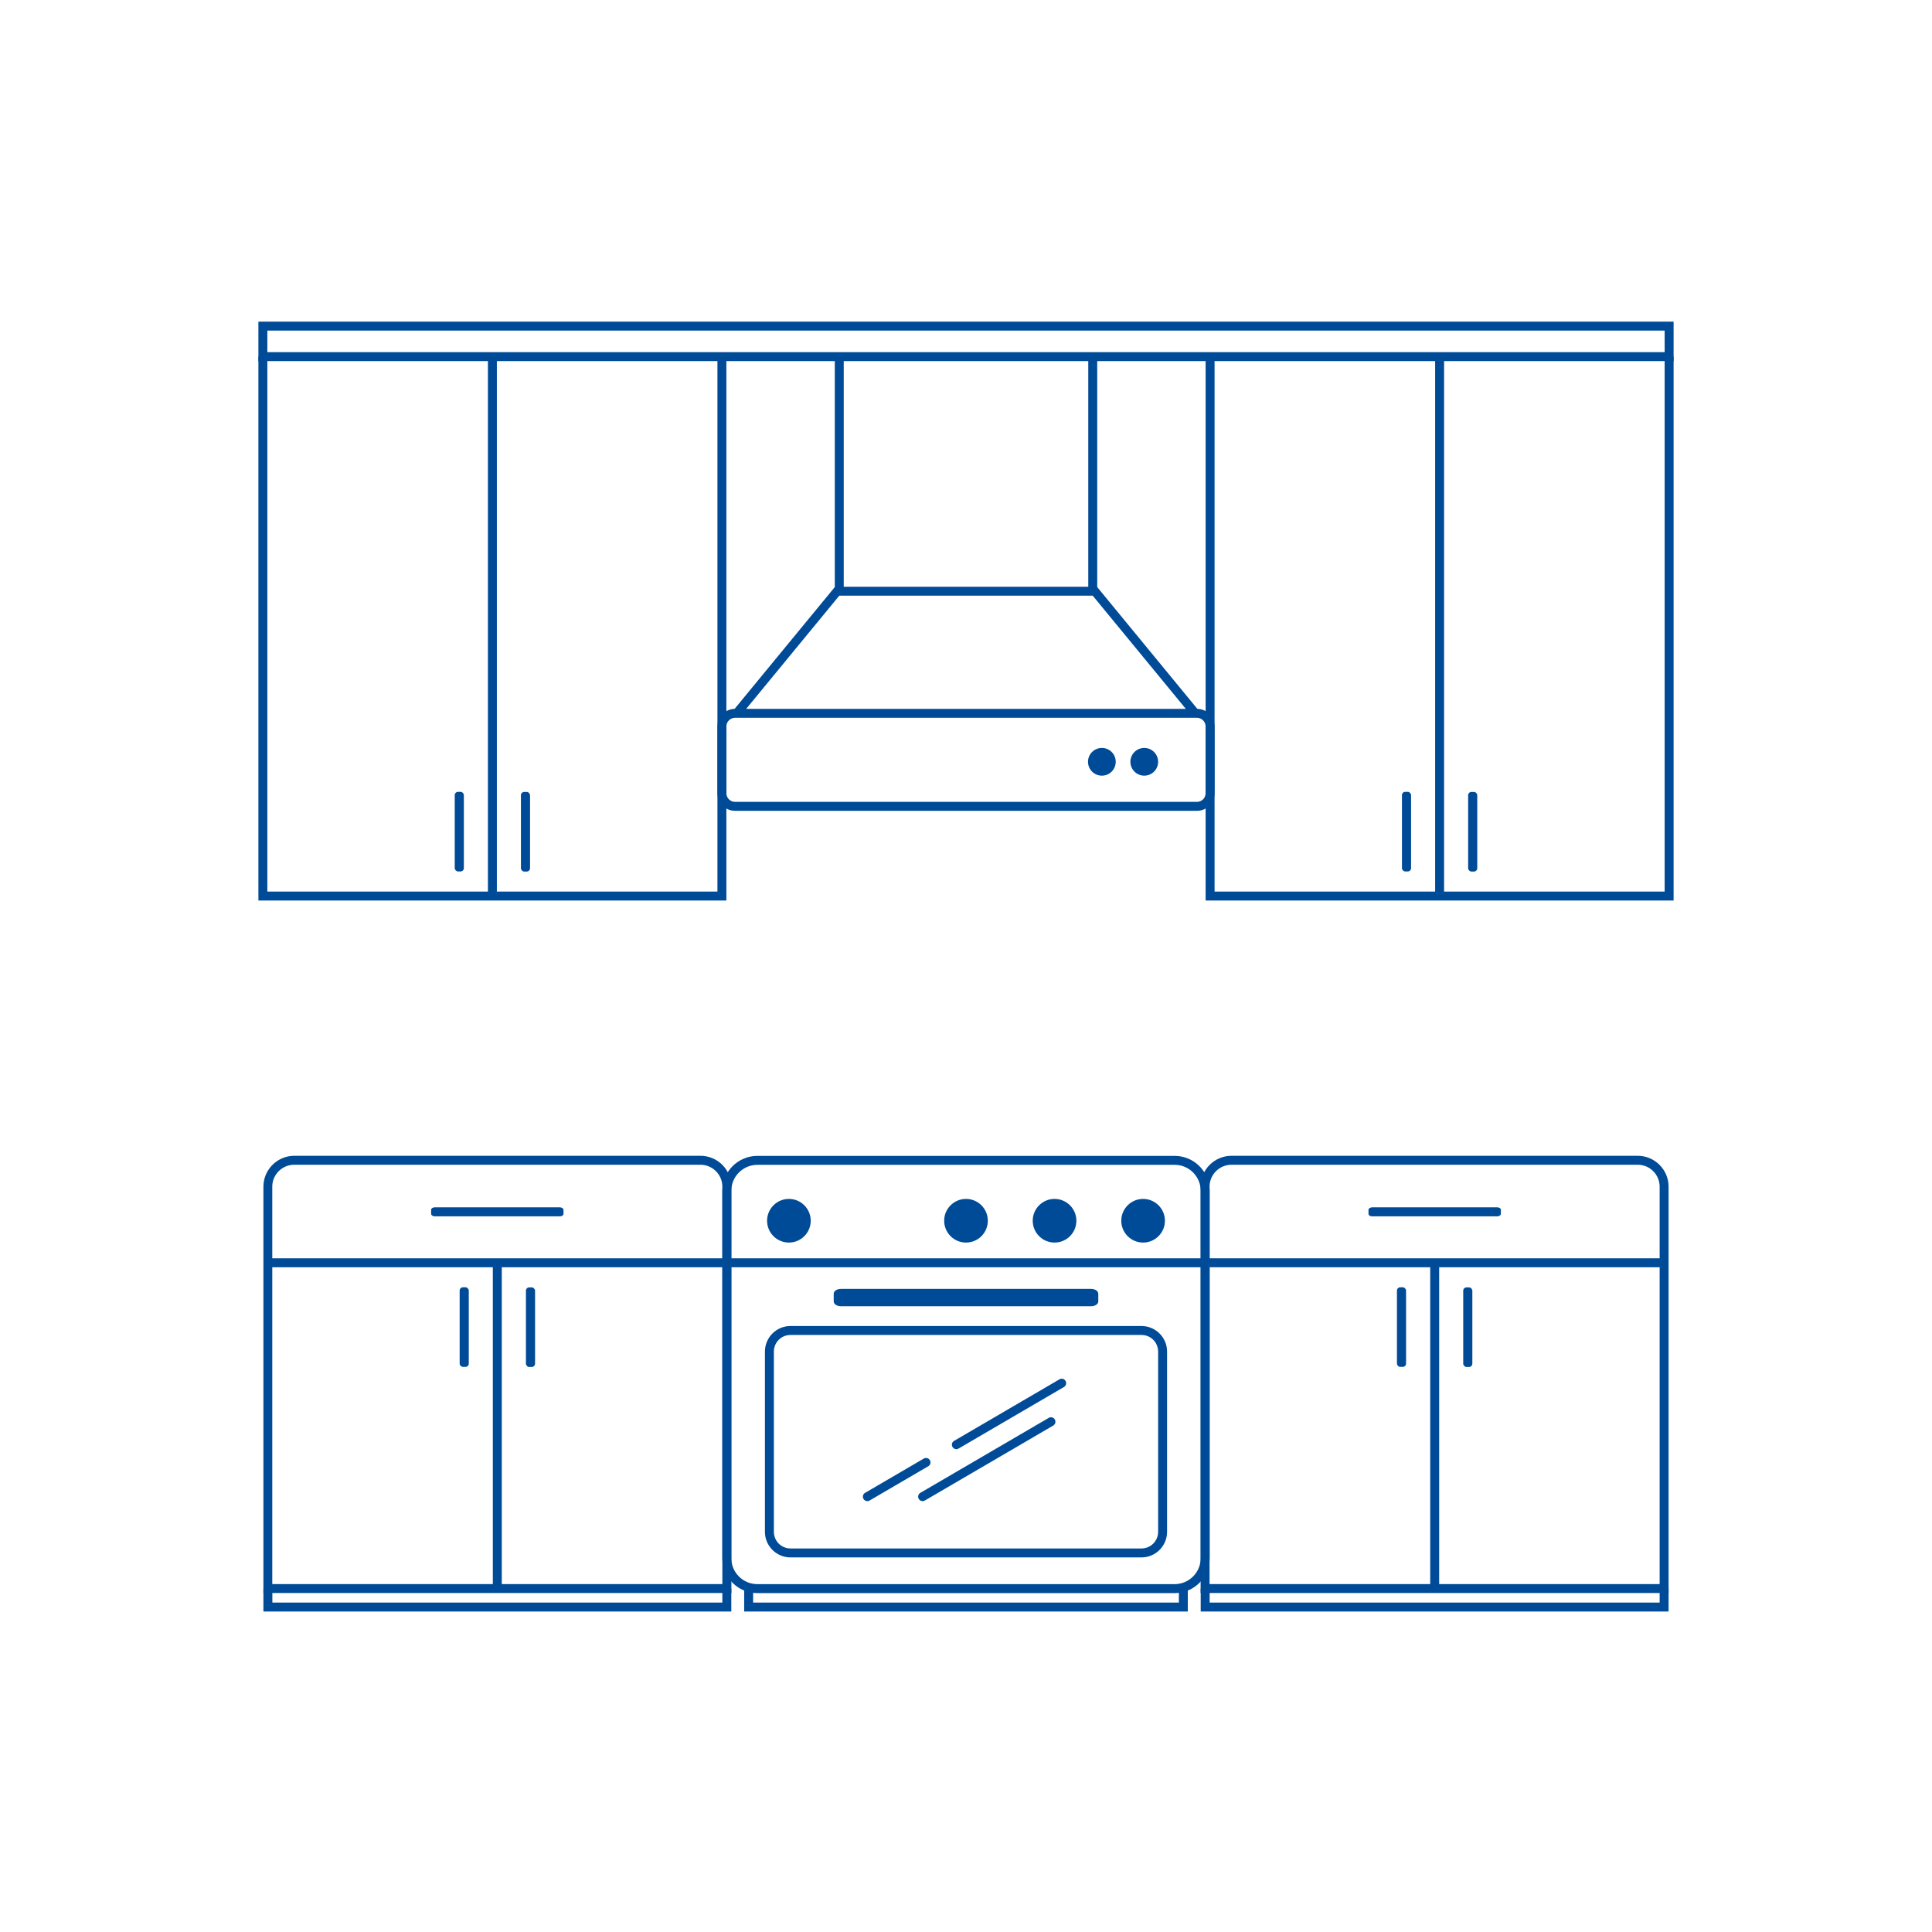 <?xml version="1.0" encoding="UTF-8"?><svg  fill="#004b97" xmlns="http://www.w3.org/2000/svg" viewBox="0 0 216 216"><defs><style>.r{fill="#004b97";}</style></defs><g id="a"/><g id="b"/><g id="c"/><g id="d"/><g id="e"/><g id="f"/><g id="g"><g id="h"><polygon class="r" points="132.8 180.17 83.2 180.17 83.2 177.11 84.2 177.11 84.2 179.17 131.8 179.17 131.8 177.1 132.8 177.1 132.8 180.17"/><path class="r" d="M131.33,178.11h-46.66c-2.16,0-3.91-1.75-3.91-3.91v-41.06c0-2.16,1.75-3.91,3.91-3.91h46.66c2.16,0,3.91,1.75,3.91,3.91v41.06c0,2.16-1.75,3.91-3.91,3.91Zm-46.66-47.88c-1.6,0-2.91,1.31-2.91,2.91v41.06c0,1.6,1.3,2.91,2.91,2.91h46.66c1.6,0,2.91-1.31,2.91-2.91v-41.06c0-1.6-1.3-2.91-2.91-2.91h-46.66Z"/><path class="r" d="M127.62,174.12h-39.24c-1.58,0-2.86-1.28-2.86-2.86v-20.15c0-1.58,1.28-2.86,2.86-2.86h39.24c1.58,0,2.86,1.28,2.86,2.86v20.15c0,1.58-1.28,2.86-2.86,2.86Zm-39.24-24.87c-1.03,0-1.86,.83-1.86,1.86v20.15c0,1.03,.83,1.86,1.86,1.86h39.24c1.03,0,1.86-.83,1.86-1.86v-20.15c0-1.03-.83-1.86-1.86-1.86h-39.24Z"/><path class="r" d="M96.97,167.83c-.17,0-.34-.09-.43-.25-.14-.24-.06-.54,.18-.68l6.56-3.83c.24-.14,.54-.06,.68,.18,.14,.24,.06,.54-.18,.68l-6.56,3.83c-.08,.05-.17,.07-.25,.07Z"/><path class="r" d="M106.92,162.02c-.17,0-.34-.09-.43-.25-.14-.24-.06-.54,.18-.68l11.78-6.88c.24-.14,.54-.06,.68,.18,.14,.24,.06,.54-.18,.68l-11.78,6.88c-.08,.05-.17,.07-.25,.07Z"/><path class="r" d="M103.15,167.83c-.17,0-.34-.09-.43-.25-.14-.24-.06-.54,.18-.68l14.35-8.38c.24-.14,.54-.06,.68,.18,.14,.24,.06,.54-.18,.68l-14.35,8.38c-.08,.05-.17,.07-.25,.07Z"/><path id="i" class="r" d="M108,144.1h13.98c.45,0,.81,.24,.81,.54v.86c0,.3-.36,.54-.81,.54h-27.96c-.45,0-.81-.24-.81-.54v-.86c0-.3,.36-.54,.81-.54h13.98Z"/><circle class="r" cx="108" cy="136.48" r="2.44"/><circle class="r" cx="117.9" cy="136.48" r="2.44"/><circle class="r" cx="127.8" cy="136.48" r="2.44"/><circle class="r" cx="88.2" cy="136.48" r="2.44"/><rect class="r" x="81.26" y="140.68" width="53.47" height="1"/></g><g id="j"><polygon class="r" points="81.76 180.17 29.45 180.17 29.45 177.61 30.45 177.61 30.45 179.17 80.76 179.17 80.76 177.61 81.76 177.61 81.76 180.17"/><polygon class="r" points="186.55 180.17 134.24 180.17 134.24 177.61 135.24 177.61 135.24 179.17 185.55 179.17 185.55 177.61 186.55 177.61 186.55 180.17"/><path class="r" d="M81.76,178.1H29.45v-45.43c0-1.9,1.55-3.45,3.45-3.45h45.42c1.9,0,3.45,1.55,3.45,3.45v45.43Zm-51.32-1h50.32v-44.43c0-1.35-1.1-2.45-2.45-2.45H32.89c-1.35,0-2.45,1.1-2.45,2.45v44.43Z"/><path class="r" d="M186.55,178.1h-52.32v-45.43c0-1.9,1.55-3.45,3.45-3.45h45.42c1.9,0,3.45,1.55,3.45,3.45v45.43Zm-51.32-1h50.32v-44.43c0-1.35-1.1-2.45-2.45-2.45h-45.42c-1.35,0-2.45,1.1-2.45,2.45v44.43Z"/><rect class="r" x="30.11" y="140.68" width="50.99" height="1"/><rect class="r" x="134.9" y="140.68" width="50.99" height="1"/><rect class="r" x="55.1" y="141.18" width="1" height="36.43"/><rect class="r" x="159.9" y="141.18" width="1" height="36.43"/><path id="k" class="r" d="M55.6,134.98h6.99c.22,0,.41,.13,.41,.28v.45c0,.16-.18,.28-.41,.28h-13.98c-.22,0-.41-.13-.41-.28v-.45c0-.16,.18-.28,.41-.28h6.99Z"/><path id="l" class="r" d="M160.4,134.98h-6.99c-.22,0-.41,.13-.41,.28v.45c0,.16,.18,.28,.41,.28h13.98c.22,0,.41-.13,.41-.28v-.45c0-.16-.18-.28-.41-.28h-6.99Z"/><rect class="r" x="51.39" y="143.92" width="1.02" height="8.9" rx=".37" ry=".37"/><rect class="r" x="58.8" y="143.92" width="1.02" height="8.9" rx=".37" ry=".37" transform="translate(118.62 296.75) rotate(-180)"/><rect class="r" x="163.59" y="143.92" width="1.02" height="8.9" rx=".37" ry=".37" transform="translate(328.2 296.75) rotate(-180)"/><rect class="r" x="156.18" y="143.92" width="1.02" height="8.9" rx=".37" ry=".37"/></g><g id="m"><rect class="r" x="93.33" y="39.87" width="1" height="26.18"/><rect class="r" x="121.67" y="39.87" width="1" height="26.18"/><polygon class="r" points="133.34 80.18 122.17 66.6 93.83 66.6 82.67 80.17 81.9 79.53 93.36 65.6 122.64 65.6 134.11 79.55 133.34 80.18"/><path class="r" d="M133.82,90.65h-51.64c-1.08,0-1.97-.88-1.97-1.97v-7.46c0-1.09,.88-1.97,1.97-1.97h51.64c1.08,0,1.97,.88,1.97,1.97v7.46c0,1.09-.88,1.97-1.97,1.97Zm-51.64-10.4c-.53,0-.97,.43-.97,.97v7.46c0,.53,.43,.97,.97,.97h51.64c.53,0,.97-.43,.97-.97v-7.46c0-.53-.43-.97-.97-.97h-51.64Z"/><circle class="r" cx="127.93" cy="85.17" r="1.55"/><circle class="r" cx="123.19" cy="85.17" r="1.55"/></g><g id="n"><polygon class="r" points="81.21 100.68 28.89 100.68 28.89 39.87 29.89 39.87 29.89 99.68 80.21 99.68 80.21 39.87 81.21 39.87 81.21 100.68"/><polygon class="r" points="187.11 100.68 134.79 100.68 134.79 39.87 135.79 39.87 135.79 99.68 186.11 99.68 186.11 39.87 187.11 39.87 187.11 100.68"/><rect class="r" x="54.55" y="39.87" width="1" height="60.31"/><rect class="r" x="160.45" y="39.87" width="1" height="60.31"/><rect class="r" x="58.25" y="88.53" width="1.02" height="8.9" rx=".37" ry=".37" transform="translate(117.51 185.97) rotate(180)"/><rect class="r" x="50.84" y="88.53" width="1.02" height="8.9" rx=".37" ry=".37"/><rect class="r" x="156.74" y="88.53" width="1.02" height="8.9" rx=".37" ry=".37"/><rect class="r" x="164.15" y="88.53" width="1.02" height="8.9" rx=".37" ry=".37" transform="translate(329.31 185.97) rotate(180)"/><path class="r" d="M187.11,40.37H28.89v-4.41H187.11v4.41Zm-157.22-1H186.11v-2.41H29.89v2.41Z"/></g></g><g id="o"/><g id="p"/><g id="q"/></svg>